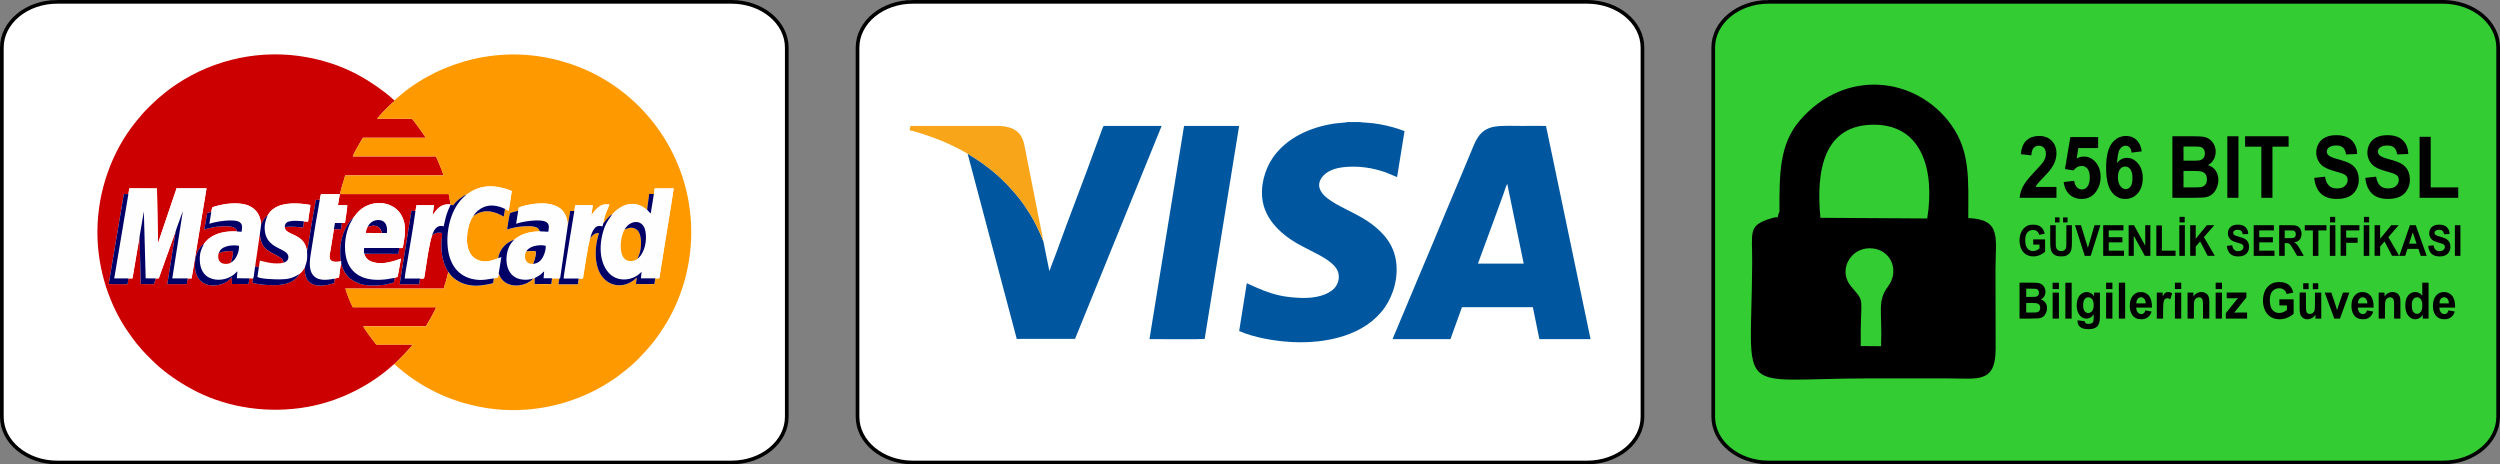 <?xml version="1.0" encoding="UTF-8"?>
<!DOCTYPE svg PUBLIC "-//W3C//DTD SVG 1.1//EN" "http://www.w3.org/Graphics/SVG/1.1/DTD/svg11.dtd">
<!-- Creator: CorelDRAW 2020 (64-Bit) -->
<svg xmlns="http://www.w3.org/2000/svg" xml:space="preserve" width="135.675mm" height="25.199mm" version="1.1" style="shape-rendering:geometricPrecision; text-rendering:geometricPrecision; image-rendering:optimizeQuality; fill-rule:evenodd; clip-rule:evenodd"
viewBox="0 0 4875.05 905.45"
 xmlns:xlink="http://www.w3.org/1999/xlink"
 xmlns:xodm="http://www.corel.com/coreldraw/odm/2003">
 <rect x="0" y="0" width="4875.05" height="905.45" fill="#808080" stroke="none"/>
 <defs>
  <style type="text/css">
   <![CDATA[
    .str0 {stroke:black;stroke-width:7.17;stroke-miterlimit:22.926}
    .fil6 {fill:black}
    .fil4 {fill:#000066}
    .fil7 {fill:#00579F}
    .fil5 {fill:#33CC33}
    .fil1 {fill:#CC0000}
    .fil8 {fill:#F9A51A}
    .fil3 {fill:#FEFEFE}
    .fil2 {fill:#FF9900}
    .fil0 {fill:white}
   ]]>
  </style>
 </defs>
 <g id="Layer_x0020_1">
  <g id="_2286762941120">
   <path class="fil0 str0" d="M111.56 3.59l1314.68 0c59.62,0 107.98,39.95 107.98,89.22l0 719.85c0,49.26 -48.35,89.21 -107.98,89.21l-1314.68 0c-59.61,-0 -107.97,-39.96 -107.97,-89.22l-0 -719.84c0,-49.26 48.36,-89.22 107.98,-89.22z"/>
   <g id="_2285992262336">
    <path class="fil1" d="M666.62 434.81l-1.55 12.09 -13.94 0c-2.09,13.78 -4.44,27.48 -6.67,41.26 -1.08,6.74 -3.94,15.59 0.98,19.63 4.71,3.87 12.7,2.86 19.09,1.89 -2.8,-26.1 -0.74,-46.58 11.99,-69.21 2.12,-3.74 9.06,-13.94 12.32,-15.73l6.4 -8.15c23.98,-28.93 69.21,-26.67 86.52,1.58 8.93,14.55 9.06,30.61 6.53,47.08 -3.37,22.13 -1.92,18.29 -9.7,18.39l-1.95 11.42 -66.25 -0.2c2.96,12.93 15.83,17.98 30.92,18.29 11.35,0.2 21.19,-2.39 31.45,-5.66 3.03,-0.98 6.23,-2.49 9.09,-3.2l-6.47 35.5 -5.79 2.02c-1.48,8.15 -0.67,8.42 -3.4,9.53l-5.29 1.55c-8.45,2.22 -15.8,3.23 -24.65,3.74 -21.99,1.25 -37.01,-1.11 -53.48,-13.4 -1.15,-0.84 -1.52,-1.05 -2.49,-2.09 -5.76,-6.2 -9.73,-11.35 -12.8,-20.21 -0.74,-2.16 -1.28,-4.92 -2.22,-6.97 -1.38,2.56 -3.5,22.23 -4.28,27.04l-8.39 2.36c-0.13,1.18 -0.78,7.98 -1.69,8.79 0,0 -42.2,16.2 -53.68,-10.44 -3.03,-6.97 -2.9,-12.93 -2.66,-20.85 -1.35,1.69 -1.95,3.87 -5.08,7.75 -4.21,5.18 -4.24,3.81 -6.26,5.99 -2.22,5.69 -9.43,11.48 -14.92,14.52 -14.62,8.05 -34.29,7.44 -50.85,6.43 -14.69,-0.91 -13.07,-1.58 -25.19,-3.94l1.28 -8.89 -7.34 -0.03 -1.52 11.21 -32.5 -0.03 0.13 -13.4c-0.24,0.47 -4.78,4.88 -5.66,5.66 -6.33,5.72 -16.2,9.36 -25.09,10.31 -15.86,1.72 -27.35,-4.07 -33.98,-12.66 -7.07,-9.19 -8.96,-24.45 -6.8,-38.29 1.01,-6.53 3.1,-12.39 5.93,-17.44 2.16,-3.91 7.92,-11.08 11.01,-12.46 1.01,-0.94 4.95,-6.47 7.92,-8.96 15.29,-12.9 36.17,-16.44 56.55,-15.19 -1.62,-11.28 -18.52,-10.57 -29.84,-10.04 -13.57,0.67 -21.86,2.96 -33.81,6.2l5.52 -31.79 7.98 -2.53 1.58 -8.32c4.21,-3.23 22.9,-6.63 29.77,-7.44 11.28,-1.35 23.44,-1.42 34.35,1.21 20.98,5.08 32.33,22.23 31.05,42.71 -0.07,-3.6 3.06,-9.53 4.78,-12.26 2.22,-3.57 5.25,-7.11 8.35,-9.19 3.97,-6.43 7.21,-10.24 13.24,-14.11 18.89,-12.12 48.63,-10.07 69.95,-6.2 0.3,2.69 -1.58,12.86 -2.09,16.3 -0.74,5.25 -1.85,11.15 -2.26,16.33l-8.15 -0.64 -1.52 11.82c-12.56,-0.78 -23.17,-2.43 -35.87,-0.74 0.37,6.8 5.62,9.5 10.84,11.95 13.54,6.36 25.32,11.15 30.51,26.34 0.91,2.69 1.38,6.43 2.19,8.66 0.91,-1.55 7.44,-44.32 8.45,-50.25 2.83,-16.57 5.66,-33.41 8.89,-49.74l7.44 0.07c0.54,-2.9 1.45,-9.16 2.49,-11.25l36.64 0.03 -3.64 21.52 18.05 0c0.61,4.55 -3.7,27.99 -4.38,34.69l-6.06 0 -0.07 0.06zm-300.75 108.14c-0.24,1.89 -0.61,3.84 -0.94,5.83 -0.84,5.08 -0.13,4.51 -1.72,5.35l-36.95 0 16.2 -102.96 -32.9 91.77 -5.79 0.03 -3.77 11.18 -25.59 -0.2 -2.26 -92.72 -13.84 81.74 -7.82 0 -1.79 11.18 -36.78 -0.1 29.47 -175.6 8.89 0.03 1.82 -11.25 53.92 0.2 1.95 107 27.21 -80.43c1.48,-4.41 3.03,-8.96 4.51,-13.37 1.38,-4.07 3.54,-9.3 4.41,-13.4l58.57 0 -29.07 175.7 -7.85 0.03 0.1 -0.03zm403.13 166.98l16.3 -16.27c5.25,-4.98 7.01,-7.65 11.08,-11.85 1.95,-2.02 7.11,-7.78 8.15,-9.94l-70.02 0c-1.45,-0.57 -1.21,-0.78 -2.26,-2.02 -5.29,-6.4 -21.42,-27.75 -24.01,-33.68l121.62 0c1.18,-0.61 1.11,-0.67 1.92,-1.95 4.41,-7.04 17.34,-30.11 18.69,-35.13l-162.5 -0.03c-3.23,-4.95 -12.97,-29.7 -14.45,-36.41l191.73 0c1.05,-4.75 3.33,-10.81 4.75,-15.8l3.74 -14.58c0.71,-1.85 -0.2,-0.64 1.08,-1.52 -5.69,-5.32 -11.31,-24.05 -12.7,-32.9 -3.3,-21.45 0.34,-37.28 0,-42 -0.24,-3.2 -9.36,-2.09 -11.69,-1.42 -4.28,1.21 -5.25,3.13 -7.85,4.55 -5.39,14.69 -10.2,49.68 -13.03,68.07 -3.06,19.7 -0.84,16 -10.51,16.13l-1.79 11.15 -37.92 0 22.97 -143 7.85 0 2.02 -11.21 34.12 0.03 -2.86 20.11c0.47,-1.65 4.65,-6.87 5.79,-8.35 6.97,-9.13 16.2,-15.02 29.54,-13.17l-3.77 -20.24 -211.7 0c2.12,-13.74 6.87,-24.48 9.83,-36.41l191.76 0c-1.28,-5.79 -7.92,-21.76 -10.81,-28.29 -1.25,-2.8 -3.1,-6.26 -4.01,-8.86l-162 0c1.89,-5.49 6.67,-13.91 9.57,-18.99 1.79,-3.13 3.3,-5.96 5.15,-9.09 0.91,-1.55 1.62,-2.8 2.56,-4.31 0.98,-1.55 1.38,-3.17 3.1,-3.97l121.31 0c-0.74,-3.87 -23.2,-33.54 -26.44,-37.08l-68.07 -0.07 12.06 -13.61c4.58,-5.08 9.87,-9.36 13.13,-13 1.65,-1.82 7.24,-6.87 9.16,-7.92l-0.64 -1.52c-1.62,-0.61 -5.29,-4.51 -6.74,-5.66l-6.53 -5.39c-1.62,-1.21 -2.66,-2.26 -4.28,-3.5 -46.21,-35.46 -92.55,-57.99 -152.7,-69.14 -88.54,-16.4 -180.38,3.33 -253.73,52.13 -15.26,10.14 -22.57,16.17 -35.87,27.38l-8.39 7.68c-13.1,12.46 -19.6,18.72 -31.02,32.7 -2.49,3.03 -4.55,5.52 -6.97,8.59 -42.74,53.82 -72.74,129.6 -72.81,212.38 -0.07,75.64 25.32,145.22 59.61,194.39 4.81,6.94 15.36,21.66 20.65,27.48 1.15,1.25 2.49,2.8 3.57,4.21 1.21,1.55 2.39,2.63 3.64,4.18 3.06,3.84 15.83,16.6 19.67,20.21l7.98 7.58c0.84,0.84 1.42,1.11 2.26,1.89 0.74,0.67 1.08,1.18 1.82,1.82 22.16,19.4 49.71,37.21 76.18,50.32 61.36,30.28 137.68,42.4 213.93,28.93 55.74,-9.83 109.89,-35.23 152.53,-69.38 2.9,-2.32 5.86,-4.95 8.79,-7.24 2.86,-2.19 5.72,-5.56 8.45,-7.11l0 0.11z"/>
    <path class="fil2" d="M768.93 195.45l0.64 1.52c-1.92,1.05 -7.55,6.09 -9.16,7.92 -3.27,3.64 -8.56,7.92 -13.13,13l-12.06 13.61 68.07 0.07c3.23,3.57 25.7,33.21 26.44,37.08l-121.31 0c-1.72,0.81 -2.12,2.43 -3.1,3.97 -0.98,1.52 -1.65,2.76 -2.56,4.31 -1.82,3.13 -3.37,5.96 -5.15,9.09 -2.9,5.12 -7.68,13.54 -9.57,18.99l162 0c0.94,2.59 2.76,6.03 4.01,8.86 2.9,6.53 9.53,22.5 10.81,28.29l-191.76 0c-2.96,11.89 -7.71,22.67 -9.83,36.41l211.7 0 3.77 20.24 0 0.37 4.58 1.38c4.51,-4.88 5.49,-6.94 11.75,-11.95 3,-2.39 10.61,-7.95 14.95,-9.3 1.35,-0.61 3.2,-2.12 4.41,-2.96 10.54,-7.28 23.64,-11.85 36.78,-12.86 14.92,-1.15 34.69,3.77 46.81,8.89l-6.06 38.9c-2.43,-1.32 -4.65,-2.59 -7.24,-3.91l-2.29 15.09c-4.18,-1.79 -6.43,-3.87 -13.27,-6.43 -18.39,-6.97 -32.16,-4.78 -46.27,5.45 -9.8,9.46 -28.02,77.09 14.48,87.3 12.22,2.93 24.18,-1.11 34.15,-5.18 1.15,-9.53 6.06,-17.68 10.91,-22.97 5.32,-5.79 11.01,-9.73 20.44,-13.27 13.07,-10.81 27.45,-15.66 49.74,-16.2 -2.59,-5.76 -3.6,-7.38 -10.64,-8.89 -9.97,-2.16 -27.04,-0.57 -37.08,1.21 -5.93,1.05 -10.68,2.73 -16.03,4.18 0.07,-0.71 4.48,-30.34 5.72,-31.56 2.26,-1.75 12.46,-4.24 15.93,-4.92l1.08 -6.16c4.51,-3.3 22.97,-6.57 30.01,-7.44 20.27,-2.49 45.13,-1.05 57.59,15.93 5.15,7.04 8.86,18.72 7.55,29.77l5.25 -31.66 8.02 -0.13 1.85 -11.31 34.12 0.03 -2.96 20.04c5.49,-6.74 4.65,-8.15 13.13,-15.43 5.93,-5.08 11.75,-7.11 22.26,-6.06 -0.13,1.58 -10.07,20.85 -12.12,37.35 1.18,-0.88 2.69,-3.44 3.81,-4.95 1.38,-1.92 2.36,-3.27 4.21,-4.98 2.36,-2.22 6.4,-7.14 9.73,-8.22 1.69,-1.25 3.91,-4.34 6.09,-6.2 12.86,-10.88 28.22,-18.05 45.73,-11.92 9.36,3.27 12.49,7.61 16.03,9.26l4.04 -30.71 9.16 0.03 1.75 -10.91 36.95 -0.07c-6.77,45.46 -14.82,91.13 -21.89,136.6 -1.18,7.65 -2.39,15.26 -3.67,22.94 -0.64,3.81 -1.25,7.55 -1.82,11.42 -0.34,2.16 -0.03,4.18 -1.82,4.51 -0.94,0.2 -5.49,0 -6.8,0l-1.72 11.08 -35.87 0.13 1.52 -12.63c-2.16,1.08 -2.73,2.76 -6.9,5.83 -19.94,14.48 -46.11,11.99 -61.4,-8.99 -12.09,-16.6 -13.37,-41.66 -10.27,-62.64 1.18,-8.08 3.27,-13.98 4.88,-21.29 -9.77,0.24 -12.63,5.49 -17.21,10.2 -4.21,13.78 -10.44,56.18 -13.47,75.14 -0.71,4.55 0.67,3.5 -8.93,3.57l-1.48 11.18 -37.85 0 1.75 -11.58 -14.25 -0.03 -1.52 11.15 -32.5 0.07 0.24 -11.82 -2.63 0.81c-2.83,3.77 -9.6,8.25 -15.49,10.51 -16.5,6.33 -36.88,4.41 -47.66,-10.94 -1.95,-2.8 -2.9,-6.23 -4.55,-8.86 -1.89,9.8 0.13,6.6 -9.43,9.26l-1.48 9.16c-4.07,1.79 -19.57,4.18 -24.79,4.71 -16.74,1.75 -33.65,-1.75 -47.08,-10.81 -5.18,-3.5 -11.95,-9.73 -14.85,-15.16 -1.28,0.88 -0.37,-0.34 -1.08,1.52l-3.74 14.58c-1.42,4.98 -3.7,11.05 -4.75,15.8l-191.73 0c1.45,6.7 11.18,31.45 14.45,36.41l162.5 0.03c-1.35,5.02 -14.28,28.09 -18.69,35.13 -0.81,1.28 -0.74,1.35 -1.92,1.95l-121.62 0c2.59,5.93 18.69,27.28 24.01,33.68 1.05,1.25 0.84,1.42 2.26,2.02l70.02 0c-1.01,2.16 -6.2,7.92 -8.15,9.94 -4.04,4.21 -5.79,6.87 -11.08,11.85l-16.3 16.27c6.13,5.08 9.67,8.72 17.21,14.62 44.56,35.09 94.64,58.33 152.63,69.21 76.59,14.38 152.26,0.71 213.69,-29 14.79,-7.14 27.85,-14.92 40.55,-23.17 9.06,-5.89 18.96,-13.51 27.42,-20.24 19.13,-15.29 32.03,-29.4 47.86,-47.52 10.44,-11.99 24.79,-33.21 32.63,-46.68 30.41,-52.1 46.98,-112.55 46.95,-174.52 -0.03,-77.49 -25.16,-143.4 -59.64,-194.39 -31.42,-46.44 -77.56,-89.62 -135.89,-117.61 -62.07,-29.77 -136.77,-43.28 -213.72,-28.9 -56.88,10.61 -113.4,36.1 -157.11,72.95 -1.52,1.28 -2.73,2.43 -4.21,3.57 -3.03,2.36 -5.49,4.98 -8.35,7.17l-0.11 -0.15z"/>
    <path class="fil3" d="M250.35 378.46l-27.62 164.45 27.82 0 7.82 0 13.84 -81.74 8.29 -49 3.57 130.61 19.74 0.13 5.79 -0.03 32.9 -91.77c0.67,-3.7 13.61,-37.21 14.08,-39.67l-20.68 131.45 29.97 0.03 7.85 -0.03 29.07 -175.7 -58.57 0c-0.91,4.11 -3.03,9.33 -4.41,13.4 -1.48,4.41 -3.03,8.96 -4.51,13.37l-27.21 80.43 -1.95 -107 -53.92 -0.2 -1.82 11.25 -0.04 0.03z"/>
    <path class="fil3" d="M1242.92 504.93c-4.95,3.74 -13.94,5.89 -20.95,2.49 -12.97,-6.26 -12.46,-27.72 -10.44,-40.31 0.88,-5.45 3.7,-15.96 6.53,-19.36 9.09,-18.12 35.67,-22.3 40.48,2.93 3.5,18.22 -1.01,42.67 -15.63,54.29l0 -0.04zm32.1 -126.63c-1.38,10.47 -3.74,22.83 -5.42,33.75 -0.1,0.71 -0.17,1.58 -0.34,2.32l-0.81 2.12c-1.55,-2.66 -4.51,-4.75 -6.67,-7.48 -3.54,-1.65 -6.67,-5.99 -16.03,-9.26 -17.55,-6.13 -32.87,1.08 -45.73,11.92 -2.19,1.85 -4.38,4.95 -6.09,6.2 -10.24,14.65 -15.06,21.22 -19.74,41.26 -4.07,17.44 -4.34,37.18 1.58,53.68 5.18,14.42 15.02,26.88 30.14,30.82 12.66,3.27 26.23,0.57 36.71,-6.4 3.64,-2.43 5.79,-5.05 8.49,-7.07l-1.42 12.59 27.99 0.03c1.32,0 5.86,0.2 6.8,0 1.79,-0.34 1.48,-2.39 1.82,-4.51 0.57,-3.84 1.18,-7.61 1.82,-11.42 1.28,-7.68 2.49,-15.29 3.67,-22.94 7.07,-45.46 15.16,-91.17 21.89,-136.6l-36.95 0.07 -1.75 10.91 0.04 0z"/>
    <path class="fil3" d="M450.37 511.93c-4.71,3.5 -15.06,3.57 -19.57,0.07 -5.05,-3.94 -6.4,-10.31 -4.34,-18.25 2.69,-7.01 6.8,-10.51 14.38,-13.03 7.65,-2.56 16.94,-2.73 25.09,-1.48 1.11,13.47 -7.34,28.86 -15.59,32.7l0.04 -0zm-38.39 -98.68l-3.67 23.14c12.16,-4.48 49.64,-10.61 59.61,-2.73 5.69,4.48 4.21,10.68 3.1,18.32l-8.89 -0.61c-20.38,-1.21 -41.26,2.32 -56.55,15.19 -2.96,2.49 -6.9,8.02 -7.92,8.96 -5.99,11.69 -8.89,18.86 -8.05,33.92 0.71,13 5.83,23.24 13.1,28.76 13.27,10.04 33.51,9.36 48.4,0.47 3.84,-2.29 7.14,-5.02 10.1,-8.19 1.05,-1.11 0.34,-0.61 1.62,-1.38l-1.05 13.54 24.35 0.03 7.34 0.03c1.42,-0.64 2.02,-8.96 2.32,-11.08 0.57,-4.18 1.18,-8.12 1.75,-12.26l8.99 -61.84 2.16 -16.17c1.25,-20.48 -10.07,-37.62 -31.05,-42.71 -10.91,-2.63 -23.07,-2.56 -34.35,-1.21 -6.9,0.81 -25.56,4.21 -29.77,7.44l-1.58 8.32 0.04 0.04z"/>
    <path class="fil3" d="M1039.24 514.56c-6.97,0.27 -11.69,-2.39 -14.01,-7.07 -2.46,-4.92 -1.89,-12.39 0.74,-16.81 8.25,-14.38 34.35,-13.51 38.19,-11.01 0.44,8.15 -3.13,17.82 -6.5,23.37 -3.37,5.56 -9.16,10.94 -18.42,11.52l0 -0zm-28.76 -103.49l-4.01 25.32c12.16,-4.51 49.44,-10.57 59.61,-2.73 5.79,4.48 4.21,10.71 3.1,18.29l-16.57 -0.84c-22.3,0.54 -36.64,5.39 -49.74,16.2 -2.9,3.13 -5.66,6.09 -8.05,10.07 -11.28,18.99 -11.42,55.2 13.94,65.4 9.33,3.74 21.79,3.67 31.32,0.17l2.63 -0.81c3.74,-2.12 6.6,-3.17 9.9,-5.59 1.52,-1.11 3,-2.32 4.34,-3.47 2.16,-1.82 2.43,-2.9 4.11,-3.91l-1.05 13.54 16.5 0.03 14.25 0.03 1.52 -0.07 14.42 -99.49c1.32,-11.05 -2.36,-22.73 -7.55,-29.77 -12.43,-17.01 -37.32,-18.42 -57.59,-15.93 -7.04,0.88 -25.49,4.14 -30.01,7.44l-1.08 6.16 0 -0.06z"/>
    <path class="fil3" d="M716.93 442.82c3,-7.92 12.53,-15.73 24.75,-13.4 10.81,2.02 14.25,12.29 12.73,24.89l-9.8 0.03 -31.05 -0.07c0.03,-3.6 1.79,-8.89 3.37,-11.45l0 0zm-28.09 -18.12c-3.81,7.78 -5.83,8.82 -9.73,19.7 -2.73,7.55 -4.65,15.63 -5.62,24.21 -2.02,17.44 0.13,36.95 7.82,50.05 16.07,27.35 49.61,31.56 88.41,23.14l5.79 -2.02 6.47 -35.5c-2.86,0.67 -6.06,2.22 -9.09,3.2 -10.31,3.27 -20.11,5.86 -31.45,5.66 -15.12,-0.27 -27.96,-5.35 -30.92,-18.29 -1.08,-3.64 -0.84,-7.34 -0.4,-11.21l68.64 0c7.75,-0.1 6.3,3.74 9.7,-18.39 2.53,-16.44 2.36,-32.53 -6.53,-47.08 -17.31,-28.26 -62.54,-30.48 -86.52,-1.58l-6.4 8.15 -0.14 -0.03z"/>
    <path class="fil3" d="M910.01 379.27c-0.98,1.05 -1.32,1.25 -2.39,2.12 -29.2,23.47 -39.54,71.8 -33.65,107.81 5.39,33 24.82,52.74 55.07,56.24 13.61,1.58 21.45,-0.81 33.98,-2.59 9.53,-2.66 7.55,0.54 9.43,-9.26l5.29 -32.63 -6.16 2.56c-9.97,4.07 -21.93,8.12 -34.15,5.18 -42.47,-10.2 -24.25,-77.86 -14.48,-87.3 1.18,-2.39 3.1,-4.44 4.61,-6.33 4.31,-5.32 13.07,-10.88 20.54,-12.9 12.7,-3.4 26.44,0.27 36.64,5.15 2.63,1.32 4.85,2.59 7.24,3.91l6.06 -38.9c-12.16,-5.08 -31.93,-10 -46.81,-8.89 -13.13,1.01 -26.23,5.56 -36.78,12.86 -1.21,0.84 -3.1,2.36 -4.41,2.96l-0.04 0.01z"/>
    <path class="fil3" d="M521.86 419.92c-4.51,10.78 -7.01,19.74 -5.02,32.63 1.75,11.52 7.65,18.96 14.08,23.98 12.97,10.07 33.07,13.17 31.42,26.07 -0.67,5.45 -4.55,8.29 -9.46,9.63 -6.43,2.02 -17.44,1.55 -24.32,0.64 -7.28,-0.94 -20.65,-4.65 -21.72,-4.75l-2.02 13.2 -2.83 18.79c7.31,4.04 33.61,4.68 43.24,4.68 15.83,0 25.76,-2.26 38.09,-10.2 2.02,-2.19 2.09,-0.84 6.26,-5.99 3.13,-3.87 3.74,-6.06 5.08,-7.75 1.48,-5.08 3.06,-7.85 3.94,-14.05 0.88,-6.16 0.4,-11.01 0.17,-17.14 -0.81,-2.22 -1.28,-5.96 -2.19,-8.66 -5.18,-15.16 -16.97,-19.94 -30.51,-26.34 -5.22,-2.46 -10.47,-5.18 -10.84,-11.95 0.3,-8.39 5.66,-10.91 13.78,-11.79 7.28,-0.81 16.2,0.17 23.61,0.74l8.15 0.64c0.4,-5.22 1.52,-11.11 2.26,-16.33 0.51,-3.4 2.36,-13.61 2.09,-16.3 -21.35,-3.84 -51.06,-5.93 -69.95,6.2 -6.03,3.87 -9.3,7.68 -13.24,14.11l-0.06 -0.06z"/>
    <path class="fil3" d="M623.54 389.78c-2.49,15.9 -5.66,32.03 -8.39,48.06 -2.76,16.2 -5.32,32.57 -7.82,48.97 -2.36,15.56 -6.63,34.96 1.72,47.72 8.72,13.34 25.12,12.39 43.61,8.86l8.39 -2.36c0.78,-4.81 2.93,-24.48 4.28,-27.04l0.27 -4.21 -1.08 -0.1c-6.4,0.98 -14.38,1.99 -19.09,-1.89 -4.92,-4.04 -2.06,-12.9 -0.98,-19.63 2.22,-13.78 4.58,-27.48 6.67,-41.26l1.99 -12.06 13.51 -0.03 6.06 0c0.71,-6.7 4.98,-30.14 4.38,-34.69l-18.05 0 3.64 -21.52 -36.64 -0.03c-1.01,2.06 -1.95,8.35 -2.49,11.25l0.04 -0.04z"/>
    <path class="fil3" d="M1119.96 411.37c-1.11,7.38 -21.32,128.35 -20.92,131.78l29.3 0c9.57,-0.1 8.19,0.98 8.93,-3.57 3,-18.99 9.23,-61.4 13.47,-75.14 1.82,-6.26 3.91,-12.49 7.14,-17.04 3.87,-5.45 7.68,-8.32 17.04,-5.93l1.32 -5.49c2.06,-16.47 11.99,-35.73 12.12,-37.35 -10.51,-1.01 -16.3,0.98 -22.26,6.06 -8.45,7.28 -7.61,8.69 -13.13,15.43l2.96 -20.04 -34.12 -0.03 -1.85 11.31 0 0.01z"/>
    <path class="fil3" d="M810.16 411.33c-4.14,30.65 -10.71,67.19 -15.86,98.74 -0.91,5.66 -5.45,29.33 -5.05,33.11l29.81 0.03c9.63,-0.17 7.44,3.57 10.51,-16.13 2.86,-18.35 7.68,-53.35 13.03,-68.07 3.44,-10.31 8.99,-21.62 22.5,-17.51 1.11,-3.2 3.3,-15.43 5.52,-22.36 2.29,-7.24 5.05,-13.84 8.12,-19.97l0 -0.37c-13.34,-1.85 -22.53,4.04 -29.54,13.17 -1.15,1.48 -5.32,6.74 -5.79,8.35l2.86 -20.11 -34.12 -0.03 -2.02 11.21 0.04 -0.06z"/>
    <path class="fil4" d="M878.73 399.11c-3.06,6.13 -5.83,12.73 -8.12,19.97 -2.19,6.94 -4.41,19.16 -5.52,22.36 -13.54,-4.11 -19.06,7.21 -22.5,17.51 2.59,-1.42 3.57,-3.33 7.85,-4.55 2.32,-0.67 11.45,-1.75 11.69,1.42 0.34,4.71 -3.33,20.58 0,42 1.38,8.89 6.97,27.62 12.7,32.9 2.9,5.42 9.63,11.65 14.85,15.16 13.44,9.09 30.34,12.56 47.08,10.81 5.22,-0.54 20.75,-2.9 24.79,-4.71l1.48 -9.16c-12.53,1.79 -20.38,4.18 -33.98,2.59 -30.21,-3.5 -49.64,-23.24 -55.07,-56.24 -5.89,-36 4.44,-84.33 33.65,-107.81 1.08,-0.88 1.42,-1.08 2.39,-2.12 -4.34,1.35 -11.95,6.9 -14.95,9.3 -6.26,5.02 -7.24,7.07 -11.75,11.95l-4.58 -1.38 0.01 -0.01z"/>
    <path class="fil4" d="M1176.24 435.99l-1.32 5.49c-9.4,-2.43 -13.17,0.44 -17.04,5.93 -3.23,4.55 -5.32,10.78 -7.14,17.04 4.58,-4.71 7.44,-9.97 17.21,-10.2 -1.62,7.31 -3.67,13.24 -4.88,21.29 -3.1,20.98 -1.82,46.07 10.27,62.64 15.26,20.98 41.46,23.47 61.4,8.99 4.21,-3.06 4.75,-4.75 6.9,-5.83l-1.52 12.63 35.87 -0.13 1.72 -11.08 -27.99 -0.03 1.42 -12.59c-2.69,2.02 -4.85,4.65 -8.49,7.07 -10.47,6.97 -24.05,9.67 -36.71,6.4 -15.16,-3.91 -24.95,-16.4 -30.14,-30.82 -5.93,-16.5 -5.66,-36.24 -1.58,-53.68 4.68,-20.04 9.5,-26.61 19.74,-41.26 -3.3,1.11 -7.38,6.03 -9.73,8.22 -1.85,1.72 -2.8,3.06 -4.21,4.98 -1.11,1.52 -2.63,4.07 -3.81,4.95l0.04 -0.01z"/>
    <path class="fil2" d="M1218.07 447.7c-2.83,3.4 -5.66,13.91 -6.53,19.36 -2.02,12.63 -2.53,34.08 10.44,40.31 7.01,3.4 16,1.28 20.95,-2.49 0.94,-2.96 2.66,-5.96 3.81,-9.5 1.08,-3.4 1.89,-6.67 2.46,-10.34 1.15,-7.34 1.21,-16.13 -0.3,-23.44 -1.52,-7.34 -4.41,-12.9 -10.07,-15.59 -9.63,-4.55 -16.07,0 -20.75,1.62l-0 0.07z"/>
    <path class="fil4" d="M664.53 509.64l1.08 0.1 -0.27 4.21c0.98,2.02 1.48,4.81 2.22,6.97 3.06,8.86 7.07,14.01 12.8,20.21 0.98,1.08 1.35,1.25 2.49,2.09 16.47,12.29 31.49,14.65 53.48,13.4 8.86,-0.51 16.2,-1.52 24.65,-3.74l5.29 -1.55c2.73,-1.11 1.92,-1.38 3.4,-9.53 -38.8,8.42 -72.34,4.21 -88.41,-23.14 -7.71,-13.1 -9.83,-32.6 -7.82,-50.05 1.01,-8.59 2.93,-16.67 5.62,-24.21 3.94,-10.88 5.93,-11.92 9.73,-19.7 -3.27,1.79 -10.2,11.99 -12.32,15.73 -12.76,22.63 -14.79,43.11 -11.99,69.21l0.03 0z"/>
    <polygon class="fil4" points="250.52,542.92 222.73,542.92 250.35,378.46 241.46,378.4 211.99,553.99 248.73,554.09 "/>
    <path class="fil4" d="M598.72 489.67c0.24,6.13 0.71,10.98 -0.17,17.14 -0.88,6.2 -2.46,8.96 -3.94,14.05 -0.24,7.92 -0.37,13.88 2.66,20.85 11.52,26.61 53.68,10.44 53.68,10.44 0.91,-0.78 1.58,-7.61 1.69,-8.79 -18.49,3.54 -34.89,4.48 -43.61,-8.86 -8.35,-12.76 -4.07,-32.16 -1.72,-47.72 2.49,-16.4 5.05,-32.77 7.82,-48.97 2.73,-16.03 5.86,-32.16 8.39,-48.06l-7.44 -0.07c-3.23,16.3 -6.06,33.14 -8.89,49.74 -1.01,5.93 -7.55,48.7 -8.45,50.25l0 -0.01z"/>
    <path class="fil4" d="M486.2 542.71l-24.35 -0.03 1.05 -13.54c-1.32,0.78 -0.61,0.27 -1.62,1.38 -2.96,3.17 -6.3,5.93 -10.1,8.19 -14.89,8.89 -35.13,9.57 -48.4,-0.47 -7.28,-5.52 -12.39,-15.76 -13.1,-28.76 -0.84,-15.06 2.09,-22.23 8.05,-33.92 -3.1,1.38 -8.86,8.56 -11.01,12.46 -2.8,5.05 -4.88,10.91 -5.93,17.44 -2.16,13.84 -0.27,29.13 6.8,38.29 6.63,8.62 18.12,14.38 33.98,12.66 8.89,-0.94 18.76,-4.58 25.09,-10.31 0.84,-0.78 5.42,-5.18 5.66,-5.66l-0.13 13.4 32.5 0.03 1.52 -11.21 0 0.04z"/>
    <path class="fil4" d="M971.54 503.51l6.16 -2.56 -5.29 32.63c1.65,2.63 2.59,6.06 4.55,8.86 10.78,15.36 31.15,17.28 47.66,10.94 5.93,-2.26 12.7,-6.74 15.49,-10.51 -9.53,3.5 -21.99,3.57 -31.32,-0.17 -25.36,-10.2 -25.22,-46.37 -13.94,-65.4 2.36,-4.01 5.12,-6.94 8.05,-10.07 -9.43,3.54 -15.12,7.48 -20.44,13.27 -4.85,5.29 -9.77,13.47 -10.91,22.97l0 0.03z"/>
    <path class="fil4" d="M819.05 543.19l-29.81 -0.03c-0.4,-3.74 4.14,-27.45 5.05,-33.11 5.15,-31.56 11.72,-68.1 15.86,-98.74l-7.85 0 -22.97 143 37.92 0 1.79 -11.15 -0 0.03z"/>
    <path class="fil4" d="M1106.7 443.19l-14.42 99.49 -1.52 0.07 -1.75 11.58 37.85 0 1.48 -11.18 -29.3 0c-0.4,-3.4 19.8,-124.41 20.92,-131.78l-8.02 0.13 -5.25 31.66 0 0.03z"/>
    <polygon class="fil4" points="272.17,461.18 274.43,553.89 300.02,554.09 303.8,542.92 284.06,542.78 280.49,412.17 "/>
    <path class="fil4" d="M1052.64 451.07l16.57 0.84c1.08,-7.55 2.66,-13.81 -3.1,-18.29 -10.17,-7.85 -47.45,-1.79 -59.61,2.73l4.01 -25.32c-3.5,0.67 -13.71,3.17 -15.93,4.92 -1.25,1.21 -5.66,30.88 -5.72,31.56 5.39,-1.45 10.14,-3.13 16.03,-4.18 10.04,-1.79 27.15,-3.37 37.08,-1.21 7.07,1.52 8.05,3.17 10.64,8.89l0.03 0.07z"/>
    <path class="fil4" d="M342.49 451.11l-16.2 102.96 36.95 0c1.58,-0.81 0.91,-0.27 1.72,-5.35 0.34,-1.99 0.71,-3.94 0.94,-5.83l-29.97 -0.03 20.68 -131.45c-0.47,2.46 -13.4,35.97 -14.08,39.67l-0.03 0.03z"/>
    <path class="fil4" d="M508.73 441.41l-2.16 16.17c2.76,26.88 13.84,30.38 34.35,41.49 5.62,3.03 11.38,5.72 11.92,13.2 4.95,-1.35 8.79,-4.21 9.46,-9.63 1.62,-12.9 -18.49,-15.96 -31.42,-26.07 -6.43,-5.02 -12.29,-12.46 -14.08,-23.98 -1.99,-12.9 0.51,-21.86 5.02,-32.63 -3.13,2.12 -6.13,5.62 -8.35,9.19 -1.72,2.73 -4.85,8.62 -4.78,12.26l0.03 0z"/>
    <path class="fil1" d="M497.58 519.37l7.17 1.99 2.02 -13.2c1.08,0.07 14.45,3.81 21.72,4.75 6.9,0.91 17.88,1.35 24.32,-0.64 -0.51,-7.48 -6.26,-10.14 -11.92,-13.2 -20.51,-11.11 -31.59,-14.62 -34.35,-41.49l-8.99 61.84 0.04 -0.04z"/>
    <path class="fil4" d="M493.54 542.71l-1.28 8.89c12.16,2.32 10.51,3.03 25.19,3.94 16.6,1.05 36.24,1.62 50.85,-6.43 5.49,-3.03 12.7,-8.82 14.92,-14.52 -12.32,7.98 -22.23,10.2 -38.09,10.2 -9.63,0 -35.94,-0.61 -43.24,-4.68l2.83 -18.79 -7.17 -1.99c-0.54,4.14 -1.15,8.08 -1.75,12.26 -0.3,2.12 -0.88,10.44 -2.32,11.08l0.07 0.03z"/>
    <path class="fil4" d="M462.12 451.38l8.89 0.61c1.11,-7.68 2.59,-13.84 -3.1,-18.32 -9.97,-7.88 -47.49,-1.75 -59.61,2.73l3.67 -23.14 -7.98 2.53 -5.52 31.79c11.95,-3.27 20.24,-5.52 33.81,-6.2 11.31,-0.57 28.26,-1.28 29.84,10.04l0 -0.03z"/>
    <path class="fil4" d="M1218.07 447.7c4.68,-1.65 11.11,-6.2 20.75,-1.62 5.62,2.66 8.56,8.22 10.07,15.59 1.52,7.34 1.48,16.1 0.3,23.44 -0.57,3.67 -1.38,6.94 -2.46,10.34 -1.11,3.54 -2.86,6.5 -3.81,9.5 14.62,-11.62 19.13,-36.04 15.63,-54.29 -4.81,-25.22 -31.39,-21.08 -40.48,-2.93l0 -0.04z"/>
    <path class="fil4" d="M710.47 494.82l66.25 0.2 1.95 -11.42 -68.64 0c-0.44,3.91 -0.67,7.58 0.4,11.21l0.03 0z"/>
    <path class="fil4" d="M1026 490.65c5.66,-0.51 12.97,-1.82 18.42,-0.47 0.74,10.07 -2.02,16.5 -5.15,24.35 9.26,-0.57 15.06,-5.93 18.42,-11.52 3.37,-5.56 6.94,-15.22 6.5,-23.37 -3.84,-2.49 -29.94,-3.37 -38.19,11.01z"/>
    <path class="fil4" d="M922.91 421.4c14.15,-10.2 27.92,-12.39 46.27,-5.45 6.8,2.59 9.09,4.65 13.27,6.43l2.29 -15.09c-10.24,-4.88 -23.98,-8.56 -36.64,-5.15 -7.48,2.02 -16.27,7.58 -20.54,12.9 -1.52,1.89 -3.44,3.97 -4.61,6.33l-0.03 0.03z"/>
    <path class="fil1" d="M426.45 493.74c-2.09,7.92 -0.71,14.31 4.34,18.25 4.51,3.5 14.85,3.44 19.57,-0.07 1.69,-7.34 4.48,-11.45 3.7,-21.76 -3.94,-0.91 -10.84,-0.51 -15.16,0.07 -5.49,0.71 -8.02,2.06 -12.46,3.5z"/>
    <path class="fil4" d="M426.45 493.74c4.44,-1.45 6.97,-2.76 12.46,-3.5 4.31,-0.57 11.21,-0.98 15.16,-0.07 0.74,10.31 -2.02,14.42 -3.7,21.76 8.25,-3.84 16.7,-19.2 15.59,-32.7 -8.15,-1.25 -17.44,-1.08 -25.09,1.48 -7.58,2.53 -11.69,6.03 -14.38,13.03l-0.04 0z"/>
    <path class="fil4" d="M716.93 442.82c6.13,-2.29 11.42,-4.04 18.52,-1.25 4.98,1.95 7.95,6.5 9.19,12.76l9.8 -0.03c1.52,-12.59 -1.92,-22.87 -12.73,-24.89 -12.22,-2.29 -21.76,5.49 -24.75,13.4l-0.04 0z"/>
    <path class="fil4" d="M1042.74 542.07l-0.24 11.82 32.5 -0.07 1.52 -11.15 -16.5 -0.03 1.05 -13.54c-1.69,0.98 -1.95,2.09 -4.11,3.91 -1.35,1.15 -2.83,2.36 -4.34,3.47 -3.3,2.43 -6.16,3.47 -9.9,5.59l0.03 0z"/>
    <path class="fil2" d="M1026 490.65c-2.59,4.41 -3.2,11.89 -0.74,16.81 2.32,4.68 7.04,7.34 14.01,7.07 3.13,-7.85 5.89,-14.28 5.15,-24.35 -5.42,-1.38 -12.76,-0.03 -18.42,0.47l0 0z"/>
    <path class="fil4" d="M555.21 442.72c12.7,-1.69 23.31,-0.03 35.87,0.74l1.52 -11.82c-7.41,-0.57 -16.33,-1.52 -23.61,-0.74 -8.12,0.91 -13.51,3.4 -13.78,11.79l0 0.03z"/>
    <path class="fil1" d="M716.93 442.82c-1.58,2.56 -3.33,7.85 -3.37,11.45l31.05 0.07c-1.25,-6.23 -4.21,-10.81 -9.19,-12.76 -7.07,-2.8 -12.39,-1.05 -18.52,1.25l0.03 -0z"/>
    <path class="fil4" d="M1261.78 408.94c2.12,2.76 5.08,4.85 6.67,7.48l0.81 -2.12c0.13,-0.74 0.24,-1.62 0.34,-2.32 1.69,-10.91 4.04,-23.27 5.42,-33.75l-9.16 -0.03 -4.04 30.71 -0.04 0.03z"/>
    <polygon class="fil4" points="651.13,446.86 665.1,446.9 666.62,434.81 653.11,434.81 "/>
   </g>
  </g>
  <g id="_2286762965552">
   <g id="_2286234515184">
    <path class="fil5 str0" d="M3448.81 3.59l1314.68 0c59.62,0 107.98,39.95 107.98,89.22l0 719.85c0,49.26 -48.35,89.21 -107.98,89.21l-1314.68 0c-59.61,-0 -107.97,-39.96 -107.97,-89.22l-0 -719.84c0,-49.26 48.36,-89.22 107.98,-89.22z"/>
    <path class="fil6" d="M3628.45 674.77c-1.11,-100.5 10.14,-82.21 -18.66,-116.09 -25.97,-30.58 -2.39,-74.6 36,-74.57 40.62,0.03 59.64,42.64 35.97,74.4 -21.99,29.47 -10.84,47.56 -13.67,116.66l-39.64 -0.4 0 -0zm381.68 -310.28l0 21.29 -71.87 0c0.78,-8.08 3.13,-15.76 7.01,-22.97 3.87,-7.24 11.58,-16.84 23.04,-28.83 9.23,-9.67 14.89,-16.23 16.97,-19.67 2.83,-4.75 4.24,-9.43 4.24,-14.11 0,-5.15 -1.21,-9.06 -3.67,-11.85 -2.43,-2.76 -5.83,-4.14 -10.14,-4.14 -4.28,0 -7.68,1.45 -10.2,4.34 -2.53,2.86 -3.97,7.68 -4.34,14.42l-20.48 -2.29c1.21,-12.7 5.02,-21.79 11.45,-27.31 6.43,-5.49 14.45,-8.25 24.08,-8.25 10.54,0 18.86,3.2 24.89,9.6 6.03,6.4 9.03,14.35 9.03,23.88 0,5.42 -0.88,10.54 -2.59,15.46 -1.72,4.88 -4.44,10 -8.22,15.36 -2.46,3.57 -6.97,8.69 -13.44,15.36 -6.5,6.67 -10.61,11.08 -12.32,13.3 -1.75,2.19 -3.13,4.34 -4.21,6.4l40.79 0 -0 0.03zm14.07 -9.53l20.48 -2.39c0.61,5.18 2.32,9.33 5.18,12.36 2.9,3.03 6.2,4.55 9.97,4.55 4.28,0 7.92,-1.95 10.88,-5.89 2.96,-3.94 4.44,-9.87 4.44,-17.75 0,-7.44 -1.48,-13 -4.44,-16.7 -2.93,-3.7 -6.77,-5.56 -11.52,-5.56 -5.89,0 -11.21,2.9 -15.9,8.72l-16.57 -2.69 10.47 -62.34 54.22 0 0 21.45 -38.66 0 -3.23 20.41c4.55,-2.53 9.23,-3.84 14.01,-3.84 9.13,0 16.84,3.7 23.17,11.18 6.36,7.44 9.5,17.11 9.5,29 0,9.9 -2.56,18.72 -7.68,26.54 -6.97,10.61 -16.64,15.93 -29,15.93 -9.9,0 -17.95,-3 -24.18,-8.93 -6.26,-5.99 -9.97,-13.98 -11.18,-24.05l0.04 0zm152.26 -59.81l-19.87 2.46c-0.47,-4.58 -1.75,-7.95 -3.77,-10.14 -2.06,-2.19 -4.68,-3.27 -7.95,-3.27 -4.34,0 -7.98,2.19 -10.98,6.53 -3,4.34 -4.85,13.44 -5.62,27.25 5.12,-6.77 11.42,-10.14 19.03,-10.14 8.56,0 15.9,3.67 21.99,10.98 6.09,7.34 9.13,16.77 9.13,28.39 0,12.29 -3.2,22.16 -9.63,29.6 -6.43,7.44 -14.69,11.15 -24.72,11.15 -10.78,0 -19.67,-4.71 -26.61,-14.15 -6.94,-9.43 -10.44,-24.89 -10.44,-46.37 0,-22.03 3.64,-37.92 10.88,-47.69 7.24,-9.73 16.67,-14.62 28.22,-14.62 8.12,0 14.85,2.56 20.17,7.71 5.32,5.12 8.72,12.56 10.17,22.36l0.01 -0.07zm-46.47 50.21c0,7.48 1.55,13.27 4.61,17.34 3.06,4.07 6.53,6.13 10.51,6.13 3.77,0 6.94,-1.69 9.5,-4.98 2.53,-3.37 3.77,-8.82 3.77,-16.44 0,-7.82 -1.38,-13.54 -4.07,-17.21 -2.73,-3.64 -6.13,-5.45 -10.2,-5.45 -3.97,0 -7.28,1.72 -10,5.22 -2.73,3.47 -4.07,8.59 -4.07,15.39l-0.03 0zm106.22 -79.61l42.77 0c8.49,0 14.79,0.4 18.96,1.18 4.18,0.81 7.88,2.46 11.18,4.95 3.3,2.53 6.03,5.83 8.22,10 2.19,4.18 3.3,8.86 3.3,14.01 0,5.59 -1.35,10.74 -4.04,15.43 -2.69,4.68 -6.36,8.19 -10.94,10.54 6.5,2.16 11.48,5.79 14.99,10.91 3.5,5.15 5.22,11.18 5.22,18.12 0,5.49 -1.11,10.78 -3.4,15.96 -2.26,5.15 -5.35,9.3 -9.3,12.39 -3.91,3.06 -8.76,4.98 -14.48,5.69 -3.6,0.4 -12.29,0.71 -26.03,0.81l-36.44 0 0 -120 -0.01 -0zm21.66 19.94l0 27.65 14.15 0c8.39,0 13.61,-0.13 15.66,-0.4 3.67,-0.47 6.6,-1.89 8.72,-4.28 2.12,-2.39 3.17,-5.45 3.17,-9.33 0,-3.7 -0.91,-6.7 -2.73,-9.03 -1.82,-2.32 -4.55,-3.7 -8.12,-4.18 -2.16,-0.27 -8.29,-0.4 -18.42,-0.4l-12.39 0 -0.04 -0.04zm0 47.59l0 32.16 20.04 0c7.78,0 12.73,-0.24 14.82,-0.74 3.2,-0.67 5.83,-2.26 7.85,-4.81 2.02,-2.56 3.03,-5.96 3.03,-10.24 0,-3.64 -0.78,-6.67 -2.36,-9.19 -1.55,-2.53 -3.81,-4.34 -6.74,-5.49 -2.93,-1.15 -9.33,-1.72 -19.16,-1.72l-17.44 0 -0.04 0.03zm85.47 52.44l0 -120 21.66 0 0 120 -21.66 0zm66.31 0l0 -99.72 -31.69 0 0 -20.27 84.87 0 0 20.27 -31.52 0 0 99.72 -21.66 0zm103.06 -38.86l21.08 -2.36c1.28,7.92 3.81,13.67 7.68,17.41 3.84,3.7 9.06,5.56 15.59,5.56 6.94,0 12.16,-1.65 15.66,-4.95 3.5,-3.3 5.29,-7.14 5.29,-11.55 0,-2.83 -0.74,-5.25 -2.22,-7.28 -1.48,-1.99 -4.07,-3.7 -7.75,-5.15 -2.53,-1.01 -8.25,-2.73 -17.21,-5.25 -11.52,-3.23 -19.63,-7.21 -24.28,-11.92 -6.53,-6.63 -9.8,-14.69 -9.8,-24.21 0,-6.13 1.55,-11.89 4.61,-17.21 3.1,-5.32 7.51,-9.4 13.3,-12.19 5.79,-2.8 12.76,-4.18 20.98,-4.18 13.37,0 23.44,3.33 30.21,10 6.77,6.67 10.31,15.56 10.68,26.71l-21.66 0.84c-0.91,-6.2 -2.9,-10.64 -5.89,-13.34 -3.03,-2.69 -7.55,-4.07 -13.57,-4.07 -6.23,0 -11.11,1.45 -14.62,4.34 -2.26,1.89 -3.4,4.34 -3.4,7.48 0,2.86 1.08,5.29 3.2,7.28 2.73,2.59 9.33,5.29 19.8,8.08 10.47,2.76 18.22,5.66 23.24,8.62 5.02,3 8.96,7.04 11.79,12.19 2.83,5.15 4.24,11.52 4.24,19.09 0,6.87 -1.69,13.3 -5.08,19.33 -3.4,5.99 -8.22,10.47 -14.45,13.37 -6.23,2.93 -13.98,4.38 -23.27,4.38 -13.51,0 -23.91,-3.5 -31.15,-10.51 -7.24,-6.97 -11.55,-17.18 -12.97,-30.55l-0.02 0.04zm99.66 0l21.08 -2.36c1.28,7.92 3.81,13.67 7.68,17.41 3.84,3.7 9.06,5.56 15.63,5.56 6.9,0 12.16,-1.65 15.66,-4.95 3.5,-3.3 5.29,-7.14 5.29,-11.55 0,-2.83 -0.74,-5.25 -2.22,-7.28 -1.48,-1.99 -4.07,-3.7 -7.75,-5.15 -2.53,-1.01 -8.25,-2.73 -17.21,-5.25 -11.52,-3.23 -19.63,-7.21 -24.28,-11.92 -6.53,-6.63 -9.8,-14.69 -9.8,-24.21 0,-6.13 1.55,-11.89 4.61,-17.21 3.1,-5.32 7.51,-9.4 13.3,-12.19 5.79,-2.8 12.76,-4.18 20.98,-4.18 13.37,0 23.44,3.33 30.21,10 6.77,6.67 10.31,15.56 10.64,26.71l-21.66 0.84c-0.91,-6.2 -2.9,-10.64 -5.89,-13.34 -3.03,-2.69 -7.55,-4.07 -13.57,-4.07 -6.23,0 -11.11,1.45 -14.62,4.34 -2.26,1.89 -3.4,4.34 -3.4,7.48 0,2.86 1.08,5.29 3.2,7.28 2.73,2.59 9.3,5.29 19.8,8.08 10.47,2.76 18.22,5.66 23.24,8.62 5.02,3 8.96,7.04 11.79,12.19 2.83,5.15 4.24,11.52 4.24,19.09 0,6.87 -1.69,13.3 -5.12,19.33 -3.4,5.99 -8.22,10.47 -14.45,13.37 -6.23,2.93 -13.98,4.38 -23.27,4.38 -13.51,0 -23.91,-3.5 -31.15,-10.51 -7.24,-6.97 -11.55,-17.18 -12.97,-30.55l0.02 0.04zm105.92 38.86l0 -118.98 21.66 0 0 98.71 53.65 0 0 20.27 -75.31 0zm-753.46 91.2l0 -10.1 23.14 0 0 23.84c-2.26,2.46 -5.49,4.61 -9.8,6.5 -4.28,1.85 -8.59,2.8 -13,2.8 -5.56,0 -10.41,-1.32 -14.55,-3.94 -4.14,-2.63 -7.24,-6.4 -9.33,-11.28 -2.09,-4.88 -3.13,-10.2 -3.13,-15.96 0,-6.23 1.18,-11.75 3.47,-16.6 2.32,-4.85 5.72,-8.56 10.2,-11.15 3.44,-1.99 7.68,-2.96 12.73,-2.96 6.6,0 11.79,1.55 15.49,4.68 3.7,3.13 6.09,7.44 7.17,12.93l-10.71 2.26c-0.74,-2.93 -2.16,-5.25 -4.24,-6.97 -2.06,-1.69 -4.65,-2.56 -7.75,-2.56 -4.68,0 -8.42,1.69 -11.18,5.02 -2.76,3.37 -4.14,8.32 -4.14,14.89 0,7.11 1.42,12.43 4.21,15.96 2.8,3.54 6.47,5.32 11.05,5.32 2.26,0 4.51,-0.51 6.77,-1.48 2.26,-0.98 4.21,-2.19 5.83,-3.6l0 -7.58 -12.26 0 0.04 -0zm33.11 -37.79l10.78 0 0 32.36c0,5.15 0.13,8.49 0.4,9.97 0.47,2.46 1.55,4.41 3.23,5.89 1.72,1.48 4.07,2.22 7.04,2.22 3,0 5.29,-0.71 6.84,-2.09 1.55,-1.42 2.46,-3.13 2.76,-5.15 0.3,-2.06 0.47,-5.42 0.47,-10.14l0 -33.07 10.78 0 0 31.42c0,7.17 -0.27,12.26 -0.88,15.22 -0.57,2.96 -1.65,5.45 -3.2,7.51 -1.55,2.06 -3.64,3.67 -6.23,4.88 -2.63,1.21 -5.99,1.82 -10.2,1.82 -5.08,0 -8.93,-0.64 -11.52,-1.99 -2.63,-1.32 -4.68,-3.03 -6.2,-5.15 -1.52,-2.12 -2.53,-4.31 -3,-6.63 -0.71,-3.44 -1.05,-8.49 -1.05,-15.19l0 -31.89 -0.03 -0zm9.4 -5.42l0 -9.83 8.79 0 0 9.83 -8.79 0zm15.66 0l0 -9.83 8.79 0 0 9.83 -8.79 0zm42.3 65.17l-19.06 -59.75 11.65 0 13.54 44.22 12.97 -44.22 11.45 0 -18.96 59.75 -11.62 0 0.03 0zm36 0l0 -59.75 39.44 0 0 10.1 -28.66 0 0 13.27 26.64 0 0 10.1 -26.64 0 0 16.2 29.67 0 0 10.1 -40.48 0 0.03 -0.03zm49.61 0l0 -59.75 10.44 0 21.93 40.04 0 -40.04 9.97 0 0 59.75 -10.78 0 -21.59 -39.27 0 39.27 -9.97 0 -0 0zm54.02 0l0 -59.24 10.78 0 0 49.17 26.71 0 0 10.1 -37.48 0 0 -0.03zm44.79 0l0 -59.75 10.78 0 0 59.75 -10.78 0zm0.44 -65.17l0 -10.84 10.04 0 0 10.84 -10.04 0zm20.75 65.17l0 -59.75 10.78 0 0 26.47 21.72 -26.47 14.45 0 -20.11 23.27 21.15 36.47 -13.91 0 -14.65 -28.06 -8.66 9.97 0 18.05 -10.78 0 0 0.04zm71.43 -19.37l10.51 -1.18c0.64,3.94 1.89,6.8 3.81,8.66 1.92,1.85 4.51,2.76 7.78,2.76 3.44,0 6.06,-0.81 7.82,-2.46 1.75,-1.65 2.63,-3.57 2.63,-5.76 0,-1.42 -0.37,-2.63 -1.11,-3.6 -0.74,-0.98 -2.02,-1.85 -3.84,-2.56 -1.25,-0.51 -4.11,-1.35 -8.56,-2.63 -5.72,-1.62 -9.77,-3.6 -12.09,-5.93 -3.27,-3.3 -4.88,-7.31 -4.88,-12.06 0,-3.03 0.78,-5.93 2.29,-8.56 1.55,-2.66 3.74,-4.68 6.63,-6.06 2.9,-1.38 6.36,-2.09 10.44,-2.09 6.67,0 11.69,1.65 15.06,4.98 3.37,3.33 5.12,7.75 5.32,13.3l-10.78 0.4c-0.47,-3.1 -1.45,-5.29 -2.93,-6.63 -1.48,-1.35 -3.74,-2.02 -6.77,-2.02 -3.1,0 -5.52,0.71 -7.28,2.16 -1.15,0.94 -1.69,2.16 -1.69,3.74 0,1.42 0.54,2.63 1.58,3.64 1.35,1.28 4.65,2.63 9.87,4.01 5.22,1.38 9.06,2.83 11.58,4.31 2.49,1.48 4.48,3.5 5.89,6.09 1.42,2.56 2.12,5.72 2.12,9.5 0,3.44 -0.84,6.63 -2.56,9.63 -1.69,3 -4.07,5.22 -7.21,6.67 -3.1,1.45 -6.97,2.19 -11.58,2.19 -6.74,0 -11.89,-1.75 -15.53,-5.22 -3.6,-3.47 -5.76,-8.56 -6.47,-15.22l-0.06 -0.06zm52.44 19.37l0 -59.75 39.44 0 0 10.1 -28.66 0 0 13.27 26.64 0 0 10.1 -26.64 0 0 16.2 29.67 0 0 10.1 -40.48 0 0.03 -0.03zm49.64 0l0 -59.75 22.67 0c5.69,0 9.83,0.54 12.43,1.62 2.59,1.08 4.65,2.96 6.2,5.72 1.55,2.76 2.32,5.89 2.32,9.43 0,4.48 -1.18,8.19 -3.5,11.11 -2.36,2.93 -5.83,4.75 -10.51,5.52 2.32,1.52 4.24,3.2 5.72,5.02 1.52,1.82 3.54,5.05 6.09,9.7l6.5 11.65 -12.86 0 -7.71 -13.03c-2.76,-4.65 -4.65,-7.55 -5.69,-8.76 -1.01,-1.21 -2.09,-2.02 -3.23,-2.49 -1.15,-0.44 -2.96,-0.67 -5.45,-0.67l-2.19 0 0 24.95 -10.78 0 -0.01 -0.03zm10.78 -34.46l7.95 0c5.15,0 8.39,-0.24 9.67,-0.74 1.28,-0.51 2.29,-1.35 3,-2.53 0.74,-1.18 1.08,-2.69 1.08,-4.48 0,-2.02 -0.47,-3.64 -1.45,-4.88 -0.94,-1.25 -2.29,-2.02 -4.04,-2.32 -0.88,-0.13 -3.5,-0.2 -7.85,-0.2l-8.39 0 0 15.19 0.04 -0.03zm54.93 34.46l0 -49.64 -15.76 0 0 -10.1 42.27 0 0 10.1 -15.7 0 0 49.64 -10.78 0 -0.03 0zm33.1 0l0 -59.75 10.78 0 0 59.75 -10.78 0zm0.44 -65.17l0 -10.84 10.04 0 0 10.84 -10.04 0zm20.61 65.17l0 -59.75 36.61 0 0 10.1 -25.83 0 0 14.18 22.33 0 0 10.1 -22.33 0 0 25.36 -10.78 0zm45.06 0l0 -59.75 10.78 0 0 59.75 -10.78 0zm0.44 -65.17l0 -10.84 10.04 0 0 10.84 -10.04 0zm20.75 65.17l0 -59.75 10.78 0 0 26.47 21.72 -26.47 14.45 0 -20.11 23.27 21.15 36.47 -13.91 0 -14.65 -28.06 -8.66 9.97 0 18.05 -10.78 0 0 0.04zm101.58 0l-11.62 0 -4.61 -13.61 -21.35 0 -4.41 13.61 -11.42 0 20.68 -59.75 11.38 0 21.35 59.75zm-19.74 -23.71l-7.41 -22.13 -7.21 22.13 14.58 0 0.04 0zm22.63 4.34l10.47 -1.18c0.64,3.94 1.89,6.8 3.81,8.66 1.92,1.85 4.51,2.76 7.78,2.76 3.44,0 6.06,-0.81 7.82,-2.46 1.75,-1.65 2.63,-3.57 2.63,-5.76 0,-1.42 -0.37,-2.63 -1.11,-3.6 -0.74,-0.98 -2.02,-1.85 -3.84,-2.56 -1.25,-0.51 -4.11,-1.35 -8.56,-2.63 -5.72,-1.62 -9.77,-3.6 -12.09,-5.93 -3.27,-3.3 -4.88,-7.31 -4.88,-12.06 0,-3.03 0.78,-5.93 2.29,-8.56 1.55,-2.66 3.74,-4.68 6.63,-6.06 2.9,-1.38 6.36,-2.09 10.44,-2.09 6.67,0 11.69,1.65 15.06,4.98 3.37,3.33 5.12,7.75 5.32,13.3l-10.78 0.4c-0.47,-3.1 -1.45,-5.29 -2.93,-6.63 -1.52,-1.35 -3.77,-2.02 -6.77,-2.02 -3.1,0 -5.52,0.71 -7.28,2.16 -1.15,0.94 -1.69,2.16 -1.69,3.74 0,1.42 0.54,2.63 1.58,3.64 1.35,1.28 4.65,2.63 9.87,4.01 5.22,1.38 9.06,2.83 11.58,4.31 2.49,1.48 4.48,3.5 5.89,6.09 1.42,2.56 2.12,5.72 2.12,9.5 0,3.44 -0.84,6.63 -2.56,9.63 -1.69,3 -4.07,5.22 -7.17,6.67 -3.1,1.45 -6.97,2.19 -11.58,2.19 -6.74,0 -11.89,-1.75 -15.53,-5.22 -3.6,-3.47 -5.76,-8.56 -6.47,-15.22l-0.06 -0.06zm52.07 19.37l0 -59.75 10.78 0 0 59.75 -10.78 0zm-848.9 52.37l25.59 0c5.08,0 8.86,0.24 11.35,0.67 2.49,0.47 4.71,1.45 6.7,2.9 1.95,1.48 3.6,3.4 4.92,5.83 1.32,2.43 1.95,5.15 1.95,8.19 0,3.27 -0.81,6.26 -2.43,8.99 -1.62,2.73 -3.81,4.78 -6.57,6.13 3.91,1.25 6.87,3.37 8.96,6.36 2.09,3 3.13,6.53 3.13,10.57 0,3.2 -0.67,6.3 -2.02,9.3 -1.35,3.03 -3.2,5.42 -5.56,7.24 -2.32,1.79 -5.22,2.9 -8.66,3.33 -2.16,0.24 -7.34,0.4 -15.59,0.47l-21.79 0 0 -70.02 0 0.03zm12.96 11.65l0 16.13 8.45 0c5.02,0 8.15,-0.07 9.36,-0.24 2.19,-0.27 3.94,-1.11 5.22,-2.49 1.28,-1.38 1.89,-3.2 1.89,-5.45 0,-2.16 -0.54,-3.91 -1.65,-5.25 -1.08,-1.35 -2.69,-2.16 -4.85,-2.46 -1.28,-0.17 -4.95,-0.24 -11.01,-0.24l-7.41 0 -0 0zm0 27.78l0 18.79 11.99 0c4.65,0 7.61,-0.13 8.86,-0.44 1.92,-0.4 3.47,-1.32 4.68,-2.8 1.21,-1.48 1.82,-3.47 1.82,-5.96 0,-2.12 -0.47,-3.91 -1.42,-5.35 -0.91,-1.48 -2.29,-2.56 -4.04,-3.2 -1.75,-0.67 -5.59,-1.01 -11.48,-1.01l-10.44 0 0.04 -0.04zm51.53 -26.97l0 -12.43 12.26 0 0 12.43 -12.26 0zm0 57.59l0 -50.75 12.26 0 0 50.75 -12.26 0zm24.85 0l0 -70.02 12.26 0 0 70.02 -12.26 0zm23.68 3.23l14.05 1.85c0.24,1.82 0.78,3.06 1.62,3.74 1.18,0.98 3,1.45 5.52,1.45 3.2,0 5.59,-0.51 7.21,-1.58 1.08,-0.71 1.89,-1.82 2.46,-3.4 0.37,-1.11 0.57,-3.17 0.57,-6.16l0.07 -7.41c-3.7,5.52 -8.35,8.29 -13.94,8.29 -6.23,0 -11.18,-2.9 -14.82,-8.62 -2.86,-4.55 -4.28,-10.24 -4.28,-16.97 0,-8.52 1.89,-14.99 5.62,-19.47 3.74,-4.48 8.42,-6.74 13.98,-6.74 5.72,0 10.47,2.76 14.21,8.25l0 -7.17 11.45 0 0 45.5c0,5.99 -0.44,10.47 -1.35,13.4 -0.91,2.96 -2.16,5.29 -3.81,6.97 -1.62,1.69 -3.81,3.03 -6.53,3.97 -2.73,0.94 -6.16,1.45 -10.34,1.45 -7.88,0 -13.44,-1.48 -16.74,-4.44 -3.3,-2.96 -4.92,-6.7 -4.92,-11.25 0,-0.44 0.03,-1.01 0.03,-1.62l-0.08 -0.03zm10.98 -29.64c0,5.39 0.94,9.3 2.83,11.79 1.92,2.49 4.28,3.74 7.04,3.74 2.96,0 5.52,-1.28 7.58,-3.84 2.09,-2.56 3.1,-6.33 3.1,-11.35 0,-5.25 -0.98,-9.13 -2.96,-11.69 -1.95,-2.56 -4.48,-3.81 -7.51,-3.81 -2.93,0 -5.35,1.25 -7.24,3.74 -1.89,2.49 -2.83,6.3 -2.83,11.42l0 0zm44.79 -31.19l0 -12.43 12.26 0 0 12.43 -12.26 0zm0 57.59l0 -50.75 12.26 0 0 50.75 -12.26 0zm24.85 0l0 -70.02 12.26 0 0 70.02 -12.26 0zm51.66 -16.03l12.26 2.26c-1.55,4.92 -4.04,8.66 -7.44,11.21 -3.4,2.56 -7.65,3.84 -12.73,3.84 -8.05,0 -14.05,-2.9 -17.88,-8.66 -3.06,-4.61 -4.58,-10.47 -4.58,-17.51 0,-8.42 2.02,-15.02 6.03,-19.77 4.01,-4.78 9.09,-7.17 15.22,-7.17 6.87,0 12.32,2.49 16.3,7.48 3.97,4.98 5.89,12.63 5.69,22.94l-30.65 0c0.1,3.97 1.08,7.07 2.96,9.3 1.89,2.22 4.24,3.33 7.04,3.33 1.92,0 3.54,-0.57 4.81,-1.72 1.32,-1.15 2.29,-3 2.96,-5.52l-0 -0zm0.71 -13.61c-0.1,-3.91 -1.01,-6.87 -2.73,-8.89 -1.75,-2.02 -3.87,-3.06 -6.36,-3.06 -2.66,0 -4.88,1.08 -6.6,3.2 -1.75,2.12 -2.59,5.05 -2.56,8.72l18.29 0 -0.04 0.03zm33.91 29.64l-12.26 0 0 -50.75 11.35 0 0 7.21c1.95,-3.4 3.7,-5.66 5.29,-6.7 1.55,-1.05 3.33,-1.58 5.32,-1.58 2.8,0 5.49,0.84 8.08,2.53l-3.81 11.69c-2.09,-1.48 -4.01,-2.19 -5.76,-2.19 -1.72,0 -3.2,0.51 -4.38,1.55 -1.18,1.05 -2.12,2.9 -2.83,5.62 -0.67,2.69 -1.05,8.39 -1.05,17.01l0 15.66 0.03 -0.03zm23.07 -57.59l0 -12.43 12.26 0 0 12.43 -12.26 0zm0 57.59l0 -50.75 12.26 0 0 50.75 -12.26 0zm67.02 0l-12.26 0 0 -25.86c0,-5.49 -0.27,-9.03 -0.81,-10.61 -0.54,-1.62 -1.38,-2.86 -2.56,-3.74 -1.18,-0.91 -2.63,-1.35 -4.28,-1.35 -2.16,0 -4.07,0.64 -5.76,1.92 -1.72,1.28 -2.86,2.96 -3.5,5.05 -0.64,2.12 -0.94,5.99 -0.94,11.65l0 22.94 -12.26 0 0 -50.75 11.35 0 0 7.44c4.07,-5.69 9.16,-8.52 15.36,-8.52 2.73,0 5.18,0.54 7.44,1.58 2.26,1.08 3.97,2.43 5.12,4.07 1.18,1.65 1.95,3.54 2.43,5.66 0.47,2.09 0.67,5.08 0.67,9.03l0 31.52 0 -0.04zm12.43 -57.59l0 -12.43 12.26 0 0 12.43 -12.26 0zm0 57.59l0 -50.75 12.26 0 0 50.75 -12.26 0zm19.84 0l0 -10.57 17.34 -21.76c2.86,-3.57 4.95,-6.09 6.33,-7.58 -1.42,0.1 -3.3,0.17 -5.62,0.2l-16.37 0.1 0 -11.15 38.36 0 0 9.5 -17.71 22.33 -6.23 7.41c3.4,-0.2 5.52,-0.3 6.33,-0.3l18.96 0 0 11.82 -41.39 0 -0 0zm104.4 -25.73l0 -11.82 27.79 0 0 27.96c-2.69,2.9 -6.6,5.42 -11.75,7.61 -5.12,2.19 -10.34,3.27 -15.59,3.27 -6.7,0 -12.53,-1.55 -17.48,-4.61 -4.95,-3.06 -8.69,-7.51 -11.21,-13.24 -2.49,-5.72 -3.77,-11.95 -3.77,-18.69 0,-7.31 1.42,-13.78 4.18,-19.47 2.8,-5.66 6.87,-10.04 12.26,-13.07 4.11,-2.32 9.19,-3.5 15.32,-3.5 7.95,0 14.15,1.82 18.62,5.49 4.44,3.67 7.34,8.72 8.62,15.16l-12.86 2.63c-0.88,-3.44 -2.59,-6.16 -5.08,-8.19 -2.46,-1.99 -5.56,-3 -9.3,-3 -5.62,0 -10.1,1.95 -13.44,5.89 -3.33,3.94 -4.98,9.73 -4.98,17.44 0,8.32 1.69,14.58 5.05,18.72 3.4,4.14 7.78,6.23 13.27,6.23 2.69,0 5.42,-0.57 8.12,-1.75 2.73,-1.15 5.05,-2.56 7.01,-4.24l0 -8.89 -14.75 0 -0 0.07zm70.35 25.73l0 -7.61c-1.69,2.69 -3.91,4.85 -6.67,6.47 -2.76,1.58 -5.66,2.39 -8.72,2.39 -3.13,0 -5.93,-0.74 -8.39,-2.26 -2.49,-1.52 -4.28,-3.6 -5.39,-6.33 -1.11,-2.73 -1.69,-6.47 -1.69,-11.25l0 -32.2 12.26 0 0 23.37c0,7.14 0.24,11.52 0.67,13.13 0.44,1.62 1.28,2.9 2.46,3.84 1.18,0.94 2.73,1.42 4.55,1.42 2.09,0 3.97,-0.64 5.66,-1.89 1.69,-1.25 2.8,-2.83 3.4,-4.68 0.61,-1.89 0.91,-6.43 0.91,-13.71l0 -21.45 12.26 0 0 50.75 -11.35 0 0.04 0zm-23.91 -57.32l0 -11.55 10.54 0 0 11.55 -10.54 0zm18.83 0l0 -11.55 10.54 0 0 11.55 -10.54 0zm41.8 57.32l-18.69 -50.75 12.86 0 8.72 25.9 2.53 8.66c0.67,-2.19 1.11,-3.64 1.28,-4.34 0.4,-1.45 0.84,-2.86 1.32,-4.31l8.86 -25.9 12.59 0 -18.42 50.75 -11.05 0zm63.79 -16.03l12.26 2.26c-1.55,4.92 -4.04,8.66 -7.44,11.21 -3.4,2.56 -7.65,3.84 -12.73,3.84 -8.05,0 -14.05,-2.9 -17.88,-8.66 -3.06,-4.61 -4.58,-10.47 -4.58,-17.51 0,-8.42 2.02,-15.02 6.03,-19.77 4.01,-4.78 9.09,-7.17 15.22,-7.17 6.9,0 12.32,2.49 16.3,7.48 3.97,4.98 5.89,12.63 5.69,22.94l-30.65 0c0.1,3.97 1.08,7.07 2.96,9.3 1.89,2.22 4.24,3.33 7.04,3.33 1.92,0 3.54,-0.57 4.81,-1.72 1.32,-1.15 2.29,-3 2.96,-5.52l-0 -0zm0.71 -13.61c-0.1,-3.91 -1.01,-6.87 -2.76,-8.89 -1.75,-2.02 -3.87,-3.06 -6.36,-3.06 -2.66,0 -4.88,1.08 -6.6,3.2 -1.75,2.12 -2.59,5.05 -2.56,8.72l18.29 0 0 0.03zm64.39 29.64l-12.26 0 0 -25.86c0,-5.49 -0.27,-9.03 -0.78,-10.61 -0.54,-1.62 -1.38,-2.86 -2.56,-3.74 -1.18,-0.91 -2.63,-1.35 -4.28,-1.35 -2.16,0 -4.07,0.64 -5.76,1.92 -1.72,1.28 -2.86,2.96 -3.5,5.05 -0.64,2.12 -0.94,5.99 -0.94,11.65l0 22.94 -12.26 0 0 -50.75 11.35 0 0 7.44c4.07,-5.69 9.16,-8.52 15.36,-8.52 2.73,0 5.18,0.54 7.44,1.58 2.26,1.08 3.97,2.43 5.12,4.07 1.15,1.65 1.95,3.54 2.43,5.66 0.47,2.09 0.67,5.08 0.67,9.03l0 31.52 -0.03 -0.04zm54.96 0l-11.35 0 0 -7.44c-1.89,2.9 -4.14,5.08 -6.74,6.53 -2.56,1.45 -5.18,2.19 -7.82,2.19 -5.35,0 -9.94,-2.36 -13.74,-7.07 -3.81,-4.71 -5.69,-11.25 -5.69,-19.7 0,-8.62 1.85,-15.16 5.56,-19.63 3.7,-4.48 8.39,-6.7 14.05,-6.7 5.18,0 9.7,2.36 13.47,7.07l0 -25.26 12.26 0 0 70.02zm-32.73 -26.37c0,5.42 0.67,9.36 2.06,11.79 1.99,3.5 4.75,5.29 8.29,5.29 2.83,0 5.22,-1.32 7.17,-3.97 1.99,-2.63 2.96,-6.57 2.96,-11.82 0,-5.86 -0.94,-10.07 -2.86,-12.63 -1.92,-2.56 -4.38,-3.87 -7.38,-3.87 -2.9,0 -5.32,1.28 -7.31,3.81 -1.95,2.56 -2.93,6.33 -2.93,11.38l0 0.03zm71.6 10.31l12.26 2.26c-1.55,4.92 -4.04,8.66 -7.44,11.21 -3.4,2.56 -7.65,3.84 -12.73,3.84 -8.05,0 -14.05,-2.9 -17.88,-8.66 -3.06,-4.61 -4.58,-10.47 -4.58,-17.51 0,-8.42 2.02,-15.02 6.03,-19.77 4.01,-4.78 9.09,-7.17 15.22,-7.17 6.87,0 12.32,2.49 16.3,7.48 3.97,4.98 5.89,12.63 5.69,22.94l-30.65 0c0.1,3.97 1.08,7.07 2.96,9.3 1.89,2.22 4.24,3.33 7.04,3.33 1.92,0 3.54,-0.57 4.81,-1.72 1.32,-1.15 2.29,-3 2.96,-5.52l-0 -0zm0.7 -13.61c-0.1,-3.91 -1.01,-6.87 -2.73,-8.89 -1.75,-2.02 -3.87,-3.06 -6.36,-3.06 -2.66,0 -4.88,1.08 -6.6,3.2 -1.75,2.12 -2.59,5.05 -2.56,8.72l18.29 0 -0.04 0.03zm-1225.53 -166.88c-8.96,-92.68 6.5,-182.91 106.42,-181.53 92.68,1.28 116.76,89.96 101.91,182.84l-208.3 -1.32 -0.03 0zm-79.82 -12.16c-9.8,21.08 8.93,3.87 -23.74,15.63 -36.91,13.3 -29.2,25.36 -29.47,83.86 -1.32,268.18 -39.2,225.81 228.98,225.81 50.62,0 101.24,-0.07 151.86,0 59.85,0.1 93.86,10.17 93.93,-57.93 0.07,-50.65 -0.27,-101.48 -0.34,-152.16 -0.07,-63.48 13.07,-99.86 -53.04,-102.55 0,-73.96 4.55,-129.39 -33.48,-182.1 -67.36,-93.36 -206.08,-111.21 -294.86,-8.39 -40.01,46.34 -40.04,103.66 -39.84,177.82l0 0z"/>
   </g>
  </g>
  <g id="_2286762966560">
   <path class="fil0 str0" d="M1780.18 3.59l1314.68 0c59.62,0 107.98,39.95 107.98,89.22l0 719.85c0,49.26 -48.35,89.21 -107.98,89.21l-1314.68 0c-59.61,-0 -107.97,-39.96 -107.97,-89.22l-0 -719.84c0,-49.26 48.36,-89.22 107.98,-89.22z"/>
   <g id="_2286234459744">
    <path class="fil7" d="M2896.36 474.88c4.88,-12.9 9.5,-25.7 14.25,-38.63l21.35 -58.5c1.89,-5.15 4.71,-15.12 7.21,-19.33l32.06 155.63 -89.22 -0.03 14.35 -39.1 0 -0.03zm205.03 186.41l0 -1.25 -86.62 -414.45c-14.79,-0.47 -30.28,-0.03 -45.13,-0.03 -14.45,0 -30.31,-0.61 -44.62,0.2 -28.12,1.58 -41.16,13.3 -51.29,37.95 -17.24,42 -35.16,83.86 -52.67,125.75 -17.61,42.13 -34.89,84.13 -52.84,126.09l-39.54 94.3c-2.29,5.35 -4.31,10.41 -6.57,15.73 -2.12,4.92 -4.95,10.91 -6.47,15.76l111.91 0c1.55,-0.78 0.37,0.61 1.48,-1.72l21.83 -60.62 138.25 0.1 12.73 62.24 99.59 -0.03 -0.03 -0.03z"/>
    <path class="fil7" d="M2652.36 238.02l-24.32 0c-2.43,1.01 -20.21,2.06 -24.89,2.76 -48.06,7.01 -95.14,28.06 -121.92,67.97 -14.31,21.35 -24.82,54.26 -18.49,86.15 8.02,40.28 44.76,69.18 77.22,85.61 6.03,3.03 11.75,6.16 17.75,9.19 16.1,8.05 38.73,19.63 47.99,33.48 9.16,13.67 4.81,30.24 -4.31,39.61 -3.67,3.77 -10.31,8.08 -16.7,10.81 -21.89,9.33 -48.33,8.22 -71.8,5.49 -23.17,-2.69 -42.57,-9.53 -63.01,-18.39l-18.62 -8.45 -14.85 93.26c28.26,12.53 68.67,19.74 102.99,21.49 67.12,3.44 142.63,-12.83 180.75,-67.19 17.01,-24.25 28.93,-61.43 20.68,-98.47 -7.48,-33.41 -32.36,-55.57 -54.26,-70.22 -25.83,-17.24 -57.86,-28.39 -78.87,-45.09 -13.71,-10.88 -21.39,-25.16 -9.4,-40.85 8.32,-10.91 23.37,-17.38 42.94,-19.33 27.82,-2.83 55.84,1.32 81.5,10.54l21.59 9.03 14.55 -89.79c-2.96,-0.74 -6.84,-2.49 -9.94,-3.54 -16.47,-5.66 -35.5,-9.9 -52.91,-11.95 -4.24,-0.51 -21.62,-1.38 -23.71,-2.06l0.04 -0.05z"/>
    <path class="fil7" d="M2034.39 470.27c-7.17,-18.76 -16.37,-37.82 -26.13,-53.52 -15.19,-24.38 -24.95,-36.2 -43.55,-56.04 -3.4,-3.64 -6.4,-6.36 -9.9,-9.83l-5.25 -5.12c-1.85,-1.58 -3.27,-3.13 -5.18,-4.65 -1.15,-0.91 -1.55,-1.55 -2.69,-2.49 -20.34,-16.91 -31.49,-24.72 -54.86,-39.03l95.85 361.27 113.67 -0.07 168.9 -415.29 -112.92 0c-1.79,1.42 -5.99,14.31 -7.14,17.48 -2.19,5.99 -4.38,11.72 -6.6,17.78 -12.83,34.83 -26.44,72.51 -39.61,106.66 -13.17,34.08 -26.94,71.94 -39.61,106.66 -4.21,11.52 -9.26,23.57 -13.07,34.59l-11.82 -58.4 -0.07 0z"/>
    <path class="fil7" d="M2241.48 661.26c4.01,0.17 104.4,0.61 107.6,-0.24l67.22 -415.39 -107.4 -0.03 -67.43 415.7 0 -0.04z"/>
    <path class="fil8" d="M1773.62 252.91l0 1.08c9.5,1.82 21.62,5.96 30.65,8.89 10.04,3.27 19.74,6.87 29.27,10.68 18.76,7.55 37.15,16.7 53.25,26.1 23.37,14.31 34.56,22.09 54.86,39.03 1.15,0.94 1.55,1.58 2.69,2.49 1.92,1.52 3.33,3.1 5.18,4.65l5.25 5.12c3.47,3.47 6.5,6.2 9.9,9.83 18.59,19.84 28.33,31.62 43.55,56.04 9.77,15.66 18.93,34.72 26.13,53.52 -0.88,-7.48 -7.75,-40.15 -9.73,-50.15l-24.75 -125.69c-3.17,-15.86 -4.95,-30.95 -20.04,-40.68 -15.12,-9.73 -34.52,-8.22 -52.17,-8.22l-151.45 0c-1.15,0.34 -1.38,2.32 -1.58,3.37 -0.27,1.42 -0.4,2.83 -1.01,4.01l0.01 -0.07z"/>
   </g>
  </g>
 </g>
</svg>
